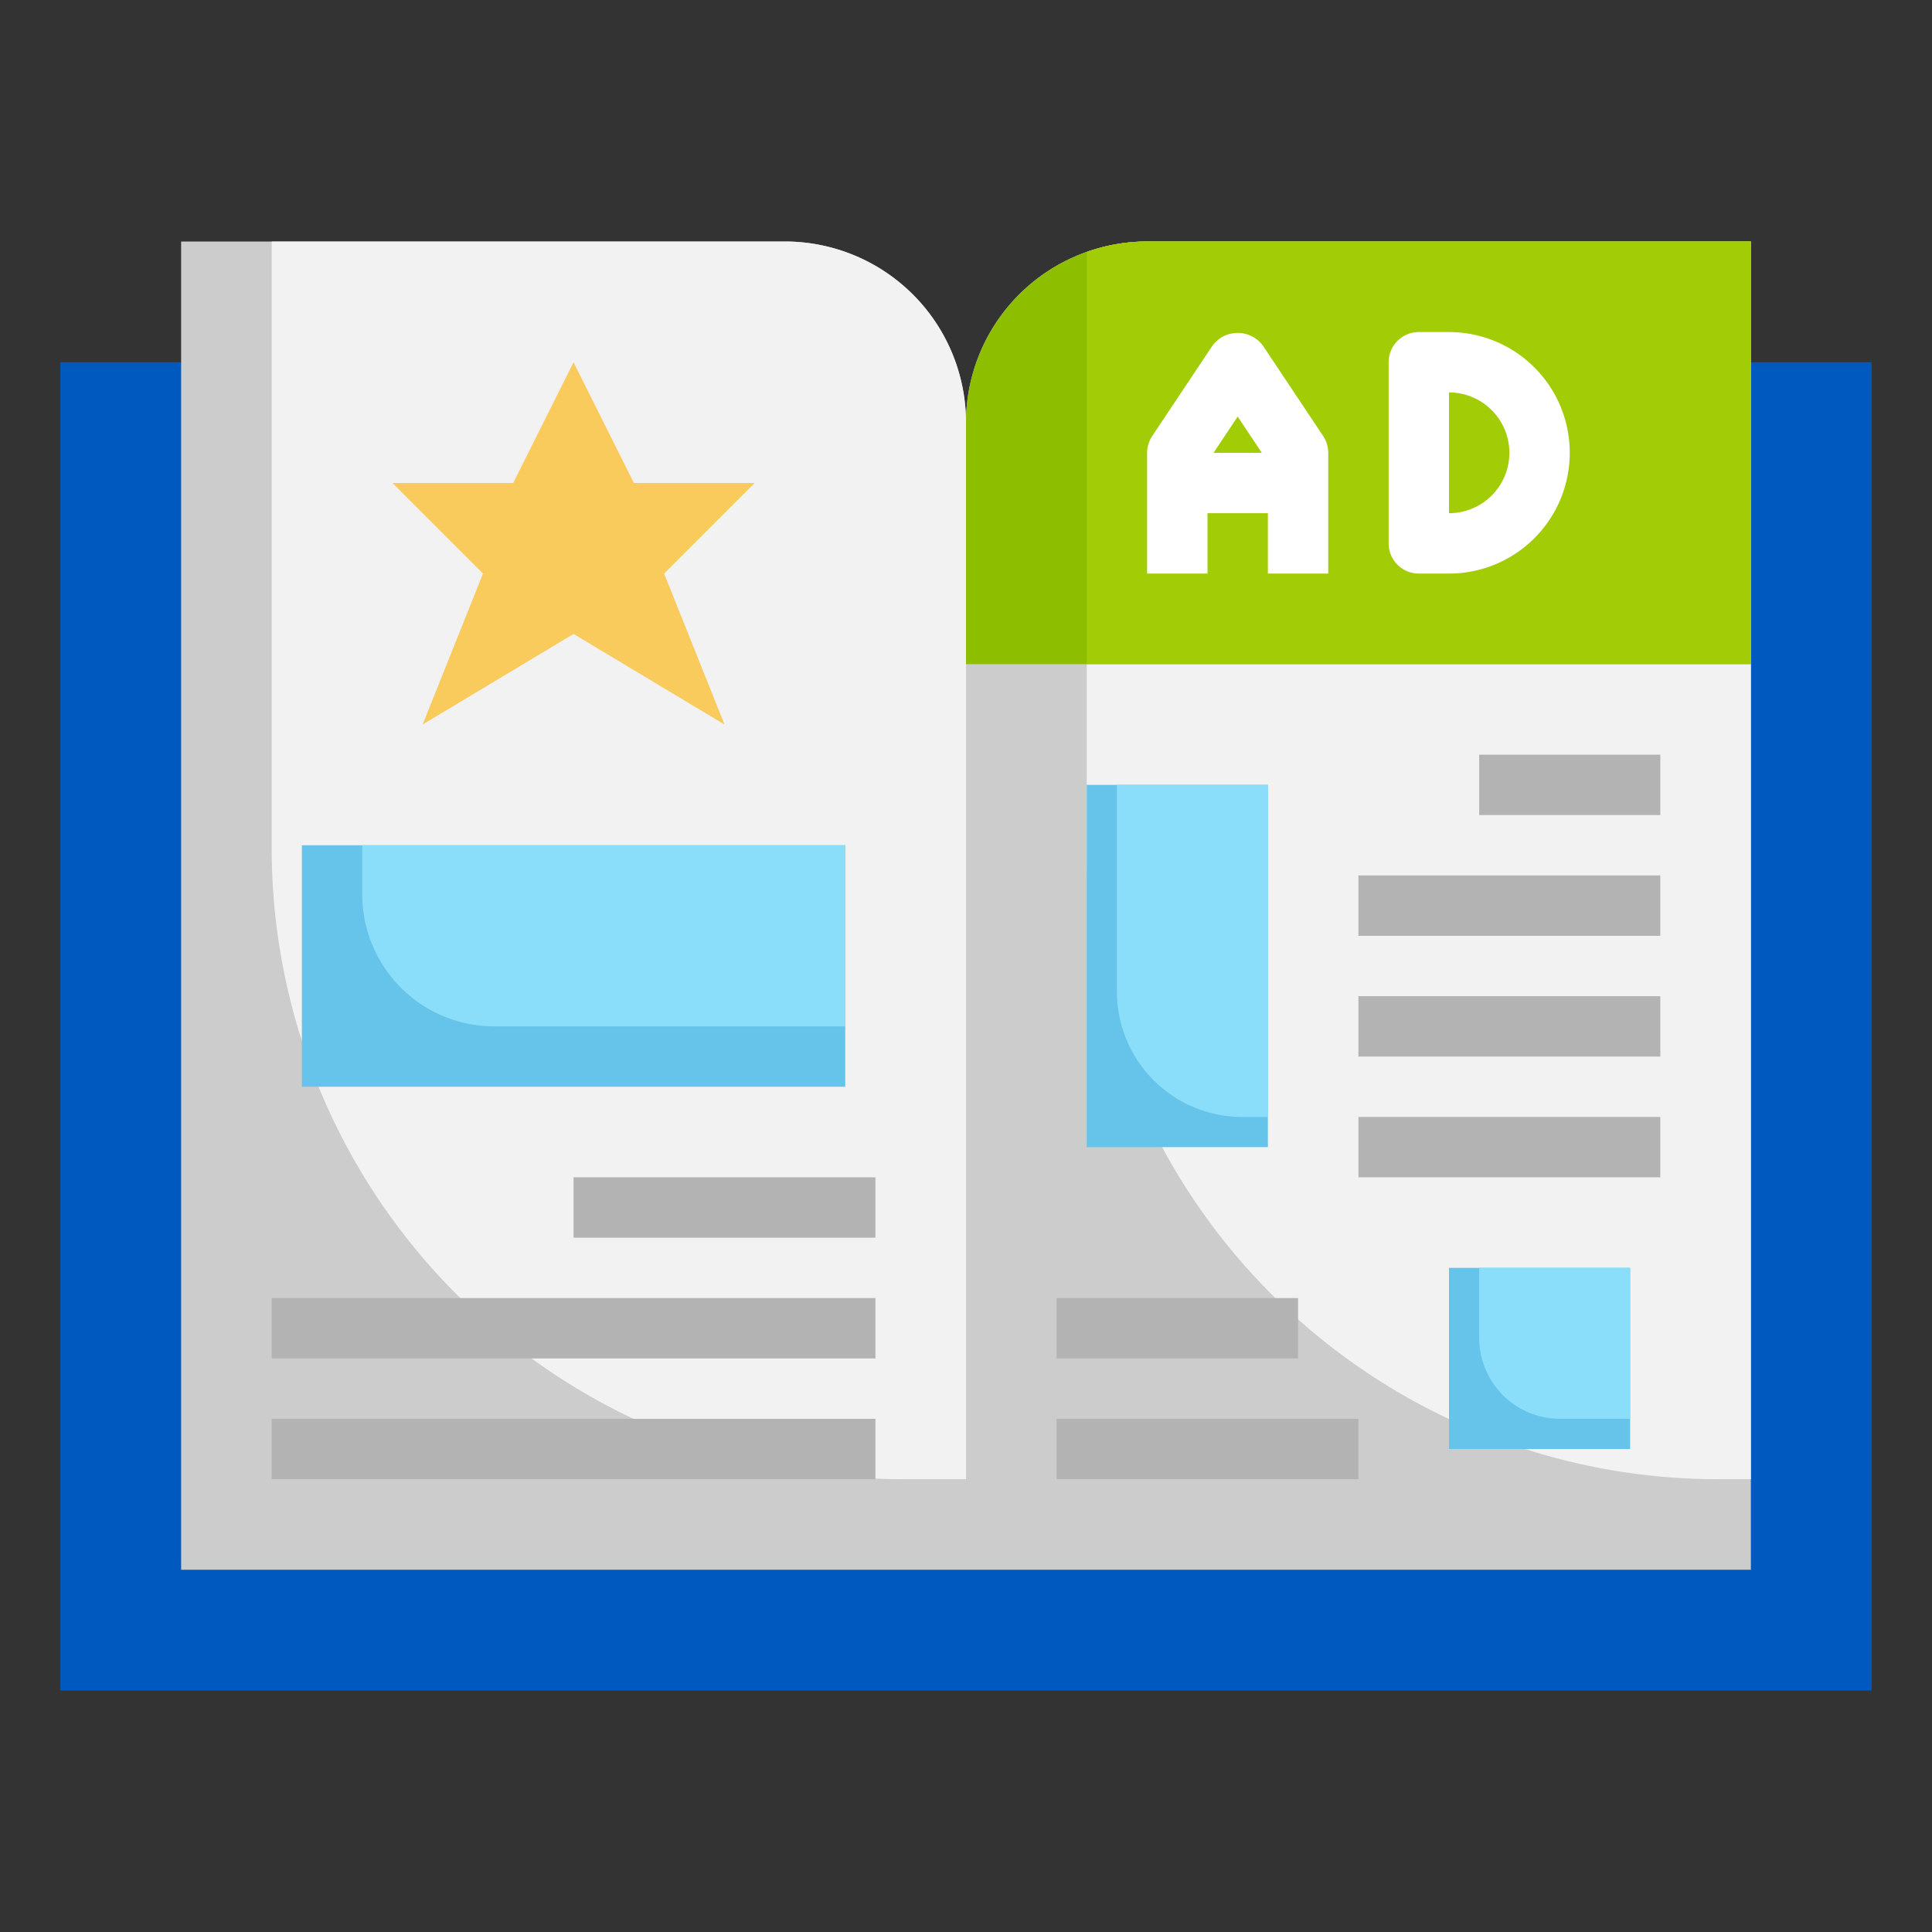 <svg xmlns="http://www.w3.org/2000/svg" viewBox="0 0 64 64" id="magazine-advertising"><rect x="0" y="0" width="64" height="64" fill="#333333" stroke="none"/><polygon fill="#0059be" points="2 12 2 56 62 56 62 12 36 12 32 17.136 28 12 2 12"></polygon><path fill="#ccc" d="M58,52H6V8H26a6,6,0,0,1,6,6h0a6,6,0,0,1,6-6H58Z"></path><path fill="#f2f2f2" d="M29.908 49H32V14a6 6 0 00-6-6H9V28.092A20.908 20.908 0 0029.908 49zM36 8.348V28.092A20.908 20.908 0 0056.908 49H58V8H38A6 6 0 0036 8.348z"></path><path fill="#8dbf00" d="M38,8a6,6,0,0,0-6,6v8H58V8Z"></path><path fill="#a2cc06" d="M36,8.348V22H58V8H38A6,6,0,0,0,36,8.348Z"></path><rect width="18" height="8" x="10" y="28" fill="#66c3e9"></rect><rect width="6" height="6" x="48" y="42" fill="#66c3e9"></rect><rect width="8" height="2" x="35" y="43" fill="#b3b3b3"></rect><rect width="10" height="2" x="35" y="47" fill="#b3b3b3"></rect><path fill="#fff" d="M41.832 11.445a1.039 1.039 0 00-1.664 0l-2 3A1.006 1.006 0 0038 15v4h2V17h2v2h2V15a1.006 1.006 0 00-.168-.555zM41.8 15H40.2l.8-1.2zM48 11H47a1 1 0 00-1 1v6a1 1 0 001 1h1a4 4 0 000-8zm0 6V13a2 2 0 010 4z"></path><rect width="6" height="2" x="49" y="25" fill="#b3b3b3"></rect><rect width="10" height="2" x="45" y="29" fill="#b3b3b3"></rect><rect width="10" height="2" x="45" y="33" fill="#b3b3b3"></rect><rect width="6" height="12" x="36" y="26" fill="#66c3e9"></rect><rect width="10" height="2" x="45" y="37" fill="#b3b3b3"></rect><polygon fill="#f9cb5d" points="19 21 14 24 16 19 13 16 17 16 19 12 21 16 25 16 22 19 24 24 19 21"></polygon><rect width="10" height="2" x="19" y="39" fill="#b3b3b3"></rect><rect width="20" height="2" x="9" y="43" fill="#b3b3b3"></rect><rect width="20" height="2" x="9" y="47" fill="#b3b3b3"></rect><path fill="#8adef9" d="M12 29.627A4.373 4.373 0 0016.373 34H28V28H12zM37 32.85A4.15 4.15 0 0041.15 37H42V26H37zM49 44.32A2.68 2.68 0 0051.68 47H54V42H49z"></path></svg>